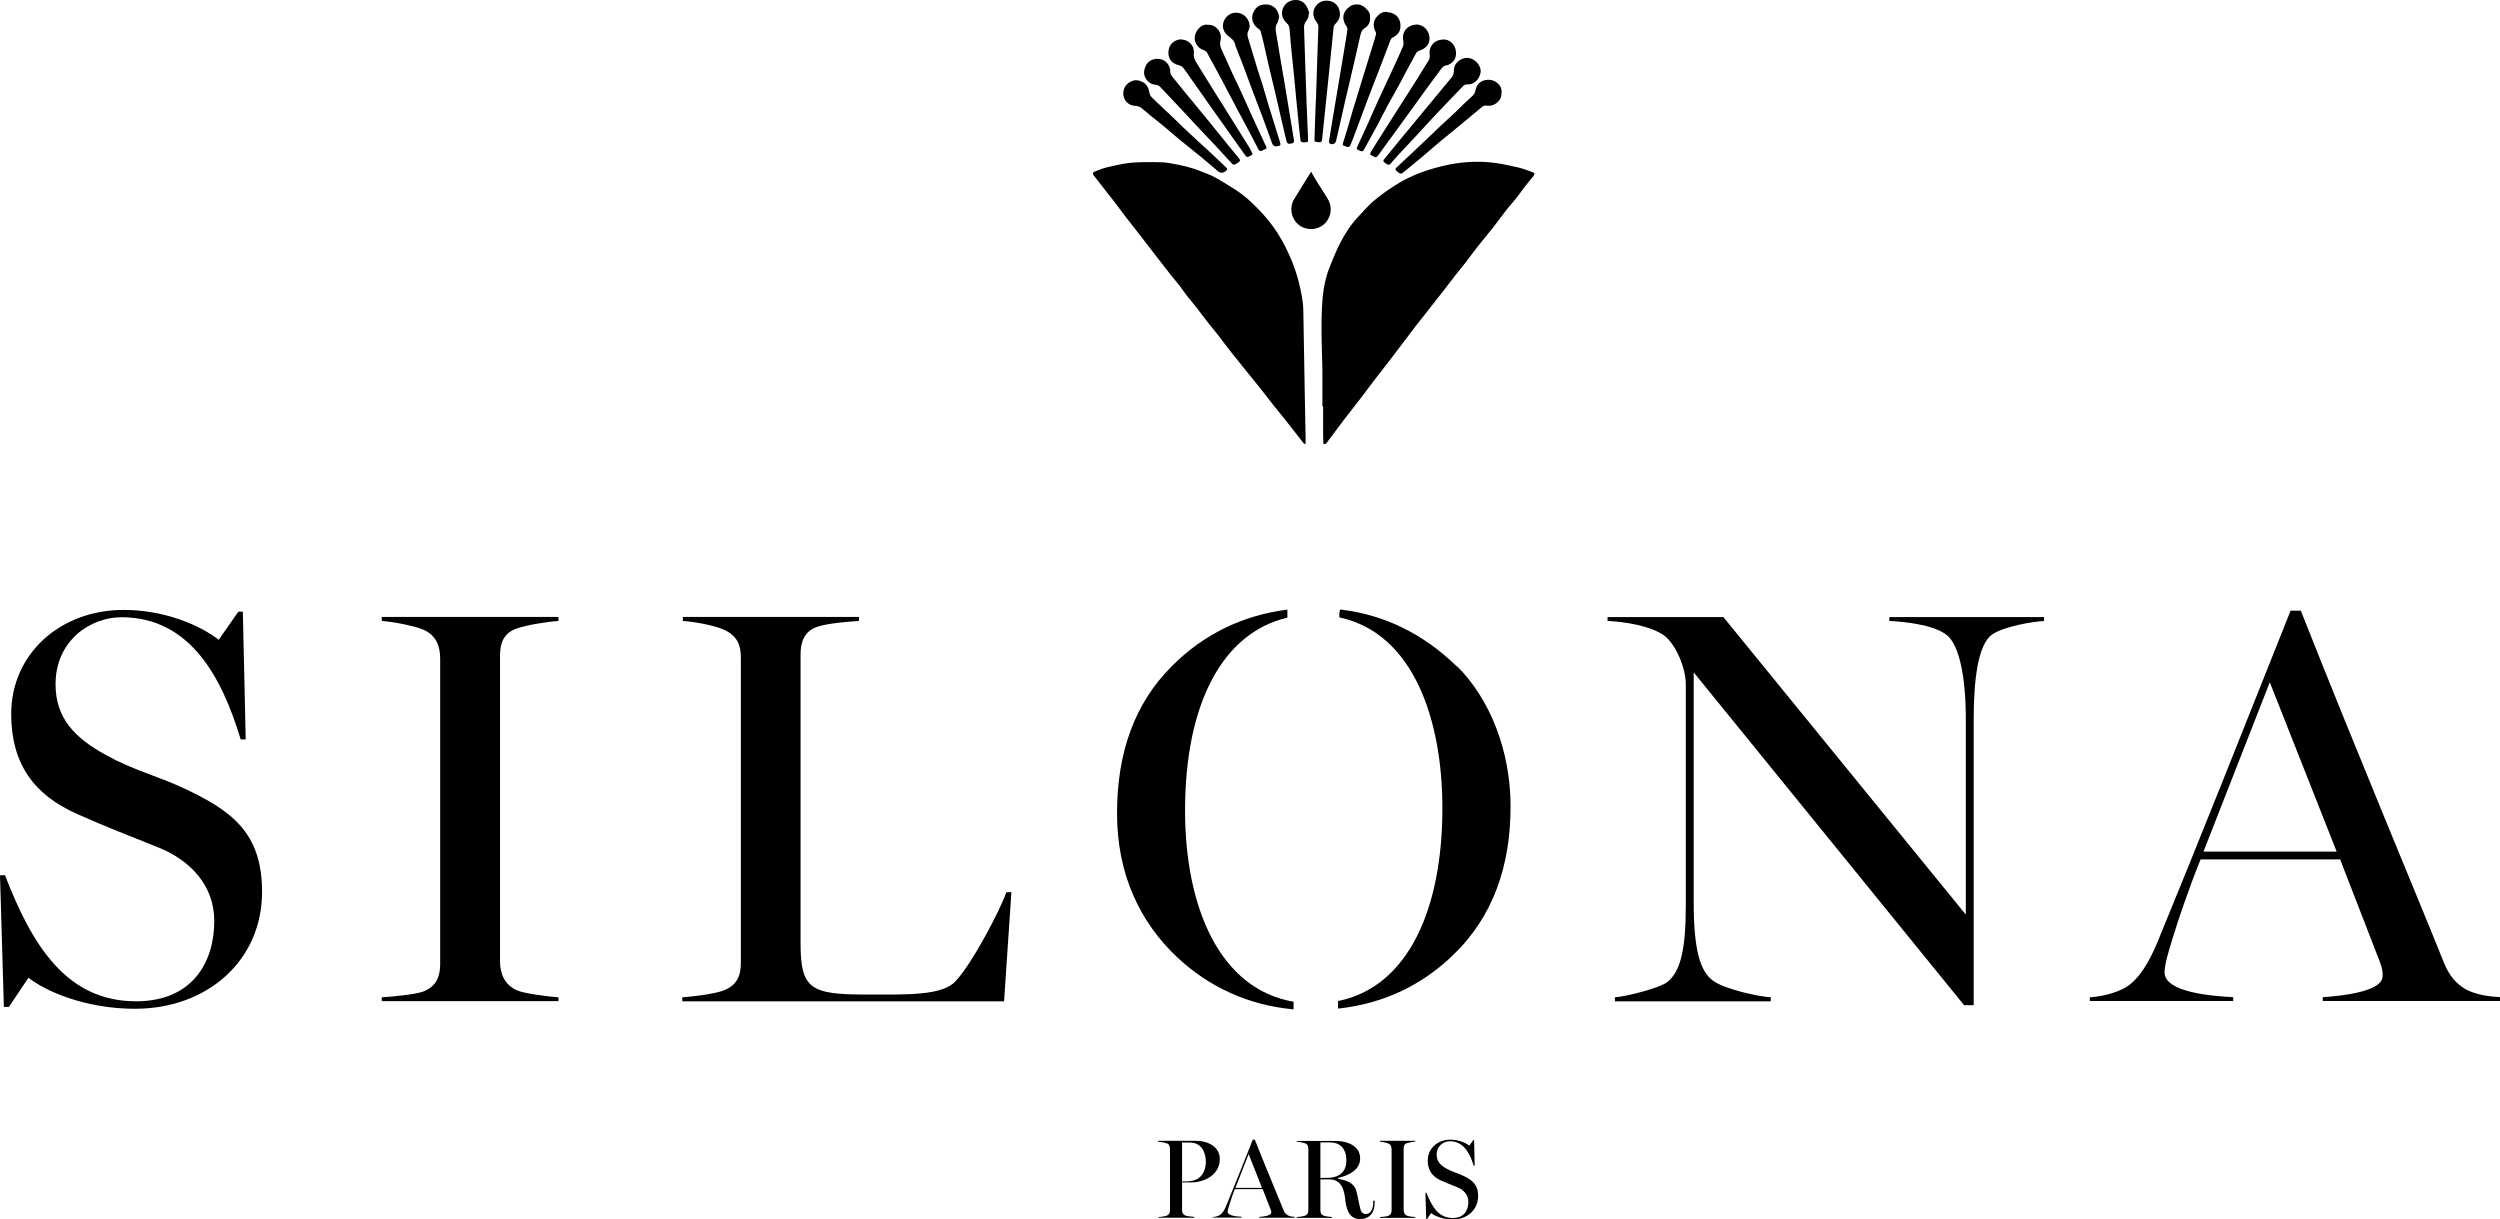 <?xml version="1.0" encoding="UTF-8"?>
<svg id="uuid-d3c2f12a-9ace-4fa9-97ab-74330978ccce" data-name="Calque 2" xmlns="http://www.w3.org/2000/svg" viewBox="0 0 10472.68 5108.4">
  <defs>
    <style>
      .uuid-b658a176-43bb-443e-a968-0ee9c8ab999c {
        stroke-width: 0px;
      }
    </style>
  </defs>
  <g id="uuid-2387f28c-f9ff-4f8b-8996-779ba7878c8a" data-name="Calque 1-2">
    <g>
      <path class="uuid-b658a176-43bb-443e-a968-0ee9c8ab999c" d="m5540.26,1701.88h2.4v111.83c0,13.83,0,27.06.6,40.88,0,2.4,1.8,5.41,3.01,6.01,2.4,0,5.41-.6,7.82-1.8,1.8-1.2,3.61-3.61,4.81-5.41,22.85-30.06,45.09-60.12,67.34-90.18,24.05-31.26,48.7-62.53,73.35-94.39,19.84-25.85,39.08-52.31,58.92-78.16,18.04-23.45,36.67-46.9,54.71-70.34,19.24-25.25,38.48-50.5,57.72-75.75,19.84-26.45,39.68-52.31,59.52-78.76,17.44-22.25,34.87-43.89,52.31-66.13,24.65-31.26,49.3-62.53,73.35-93.79,12.63-16.23,24.65-32.47,37.28-48.7,15.03-19.24,31.26-38.48,46.29-57.72,16.83-22.25,33.07-44.49,50.5-66.74,21.04-27.06,43.29-52.91,64.33-79.36,18.64-24.05,36.07-48.7,54.71-72.15,13.23-17.44,28.26-33.07,42.09-50.5,11.42-14.43,21.64-29.46,33.07-44.49,12.63-16.83,26.45-32.47,39.68-49.3,6.01-7.82,5.41-12.02-4.21-15.63-19.24-7.21-38.48-14.43-57.72-19.24-23.45-6.01-46.9-10.22-70.94-15.03-58.32-10.82-116.64-12.02-174.96-4.81-32.47,3.61-64.93,10.82-96.8,19.24-30.66,8.42-61.32,18.04-90.78,30.66-30.06,12.63-59.52,28.26-86.58,45.69-31.26,19.84-60.72,41.48-88.98,64.93-22.25,19.24-41.48,42.09-61.93,63.73-31.86,33.07-56.51,71.55-77.56,112.43-16.83,33.07-30.66,67.34-44.49,102.21-15.63,39.68-24.05,81.16-28.26,123.25-3.01,31.86-4.21,63.73-4.81,94.99-.6,32.47,0,64.93.6,97.4.6,42.69,3.01,84.77,3.01,127.46v138.88m-73.35,158.72s1.8-1.2,3.01-1.8v-27.06c-1.2-51.1-2.4-102.21-3.01-153.31-2.4-126.26-4.21-253.11-6.61-379.37-.6-40.28-9.62-79.96-19.24-119.04-15.03-60.72-39.68-118.44-69.74-173.15-22.25-40.28-49.3-77.56-80.56-111.83-34.87-37.88-70.94-73.35-114.23-101.01-28.86-18.64-57.72-36.67-87.78-52.91-18.04-10.22-38.48-16.83-57.72-24.65-40.88-17.44-83.57-25.85-126.86-33.67-20.44-3.61-42.09-4.81-63.13-4.81-36.07,0-71.55-.6-107.02,3.01-32.47,3.61-64.33,11.42-96.2,18.64-17.44,4.21-34.87,11.42-51.71,18.04-8.42,3.01-9.02,9.62-3.61,16.23,16.83,21.64,34.27,43.89,51.1,65.53,10.22,13.23,21.04,26.45,31.26,39.68,18.04,23.45,35.47,47.5,53.51,70.94,14.43,18.64,28.86,36.67,43.29,55.31,16.83,22.25,34.27,43.89,51.1,66.13,13.83,17.44,27.05,34.87,40.88,52.91,18.64,24.05,36.67,47.5,55.31,70.94,11.42,14.43,23.45,27.66,34.27,42.09,10.22,13.23,19.24,27.06,29.46,40.28,12.02,15.63,25.25,30.06,37.28,45.69,18.04,22.85,34.87,46.29,52.91,69.14,13.23,16.83,27.05,33.07,40.28,49.9,19.24,25.25,37.88,50.5,57.72,75.15,17.44,22.25,35.47,44.49,53.51,66.74,22.85,28.26,45.69,55.91,67.94,84.17,19.84,24.65,38.48,49.9,58.32,74.55,13.83,17.44,28.26,34.27,42.09,51.71,25.85,33.07,51.71,66.13,77.56,99.2,1.8,2.4,5.41,3.61,8.42,5.41m43.89-1440.53h0v4.81c-1.8,52.31-4.21,104.61-5.41,156.92,0,4.21,0,10.82,1.8,11.42,7.82,1.8,15.63,3.61,24.05,2.4,2.4,0,6.01-7.82,6.01-12.02,6.01-57.72,12.02-116.04,18.04-173.75,4.21-40.88,8.42-81.16,12.63-122.05,6.01-57.72,11.42-115.43,17.44-173.15.6-5.41,4.21-11.42,7.82-15.03,19.84-19.24,24.05-41.48,12.63-67.34-14.43-31.26-60.72-39.68-87.18-15.63-22.85,21.04-24.05,52.31-3.61,77.56,4.81,6.01,6.61,11.42,6.61,19.24-1.8,39.68-3.01,79.36-4.21,119.04-2.4,62.53-4.21,125.05-6.01,188.18m-720.26-117.84c.6,25.85,19.84,49.9,48.7,52.31,7.82.6,14.43,3.61,19.84,9.62,23.45,25.25,46.9,49.9,70.34,74.55,28.26,30.06,55.91,60.12,84.17,90.18,30.06,31.86,60.12,63.73,90.18,95.59,17.44,18.64,34.27,37.28,51.1,55.91,9.62,10.82,12.02,11.42,24.65,3.61,1.2-.6,2.4-1.8,4.21-2.4,10.82-7.82,11.42-10.82,3.01-21.04-15.03-18.04-30.06-36.07-45.09-54.71-25.25-31.26-49.9-62.53-75.15-93.19-22.25-27.05-44.49-54.11-66.74-81.16-27.66-33.67-55.91-67.34-82.97-101.61-7.21-9.02-16.23-16.83-16.23-30.66,0-31.26-24.65-54.11-54.11-53.51-34.87.6-52.31,24.05-55.91,56.51m1016.67-253.11c-16.83-1.2-31.26,7.82-42.09,21.04-15.03,18.04-15.63,39.08-5.41,60.12,1.8,3.61,3.61,7.82,3.01,11.42-2.4,10.22-5.41,19.84-8.42,30.06-11.42,36.67-22.85,73.95-34.27,111.23-12.63,39.68-24.65,79.96-36.67,119.64-6.01,18.64-11.42,37.28-17.44,55.91-7.21,25.25-14.43,49.9-21.64,75.15-6.61,22.25-13.83,43.89-20.44,66.13-.6,2.4-1.2,7.21,0,7.82,7.21,3.61,13.83,6.61,21.64,7.82,3.01,0,8.42-4.21,9.62-7.82,7.82-18.64,15.03-37.88,22.25-57.12,16.23-42.69,31.86-85.97,48.1-128.66,15.03-40.28,30.66-79.96,46.29-120.24,10.22-26.45,20.44-53.51,30.66-79.96,7.21-18.64,13.83-37.28,21.04-55.31,1.8-4.21,6.01-9.02,10.82-10.82,24.65-12.63,33.07-30.06,30.06-57.72-3.61-30.66-28.26-46.29-55.91-47.5m-327.67,4.21s1.8-.6,2.4-.6c-3.61-9.62-6.61-19.84-12.02-28.86-11.42-19.84-30.66-27.66-52.31-25.25-21.04,2.4-37.88,14.43-46.29,34.87-9.02,22.25-2.4,45.09,16.83,62.53,6.61,6.01,9.62,12.63,10.82,22.25,2.4,33.67,6.01,67.94,9.02,101.61,3.01,33.07,7.21,66.13,10.22,99.2,3.01,30.06,5.41,59.52,8.42,89.58,3.61,38.48,7.21,76.36,11.42,114.83,2.4,21.04,4.21,42.69,7.21,63.73,0,3.01,4.21,6.01,7.82,7.21,3.01,1.2,6.61,0,10.22,0,13.23-.6,13.83-1.2,13.23-14.43-1.8-49.3-4.21-98.6-6.01-147.9-2.4-63.13-4.81-126.86-6.61-189.99-1.2-42.69-2.4-85.97-4.21-128.66,0-9.62,1.8-17.44,7.82-25.25,7.82-9.62,12.63-21.04,12.02-34.27m-123.85,17.44c-1.8-27.66-20.44-51.1-48.1-54.11-28.86-3.01-48.7,7.21-60.72,34.27-10.82,24.65-.6,52.91,22.25,67.34,4.21,2.4,7.82,6.61,9.02,10.82,4.81,17.44,9.02,35.47,13.23,52.91,7.82,34.27,15.03,69.14,23.45,103.41,7.82,32.47,15.63,64.93,23.45,97.4,7.82,32.47,14.43,64.33,22.25,96.8,7.82,34.27,16.23,68.54,24.05,102.81,4.21,17.44,7.82,20.44,25.25,15.63,6.61-1.8,9.02-5.41,7.82-12.02-3.61-19.84-6.61-39.68-9.62-59.52-10.82-65.53-21.64-130.47-32.47-196-6.01-36.07-12.63-72.75-18.64-108.82-4.81-28.86-9.02-57.72-14.43-86.58-2.4-14.43-3.61-28.26,5.41-41.48,4.21-6.01,4.81-15.03,6.61-22.25m689,91.99c-42.69,0-61.93,34.87-57.72,61.93,1.8,12.02,0,21.64-7.21,30.66-3.01,4.21-6.01,9.02-8.42,13.23-22.25,36.07-44.49,72.15-67.34,107.62-27.66,43.89-56.51,87.78-84.17,131.67-16.83,26.45-33.07,52.91-49.9,78.76-9.62,15.63-19.24,30.66-28.86,46.9-1.8,3.01-4.21,10.22-3.01,10.82,7.21,4.81,14.43,9.02,22.25,11.42,3.01.6,8.42-4.21,11.42-8.42,22.25-30.06,43.89-60.72,66.13-90.78,30.06-41.48,60.72-83.57,90.78-125.05,14.43-19.84,28.86-40.28,43.29-60.12,19.24-25.85,38.48-52.31,57.72-78.16,8.42-11.42,16.23-22.85,32.47-23.45,2.4,0,4.81-1.8,6.61-3.01,20.44-9.62,33.07-29.46,27.66-59.52-4.81-25.85-25.85-45.09-51.1-45.09m-105.81-62.53c-46.29-.6-70.94,31.26-62.53,69.14,1.2,6.61,1.2,15.63-1.2,21.64-12.02,28.86-25.25,57.72-38.48,85.97-21.04,46.29-43.29,91.99-64.33,138.28-14.43,31.26-28.26,63.13-42.09,94.99-15.03,33.07-30.66,66.13-45.69,99.2-5.41,12.02-4.81,13.83,7.82,18.64,1.2,0,3.01,1.2,4.21,1.8,6.61,3.01,10.82,2.4,14.43-4.81,17.44-32.47,36.07-64.93,53.51-97.4,15.63-29.46,30.06-58.92,45.69-87.78,14.43-26.45,29.46-52.31,43.89-78.76,12.63-22.85,24.05-45.69,36.07-67.94,12.63-24.05,25.85-47.5,38.48-70.94,4.21-7.21,9.62-11.42,18.04-13.83,37.28-12.63,48.1-46.9,32.47-77.56-9.62-18.64-27.05-28.86-40.28-29.46m-706.44,4.21c-1.2-7.21-1.2-12.63-3.01-16.83-7.82-17.44-19.24-30.66-39.68-36.07-15.63-4.21-30.06-1.8-41.48,5.41-30.06,18.64-39.68,60.12-9.02,87.18,13.23,11.42,28.86,19.84,32.47,39.08.6,4.81,3.01,9.62,4.81,14.43,9.62,25.25,20.44,51.1,30.06,76.36,10.82,29.46,21.64,58.92,32.47,88.38,15.63,41.48,31.86,82.37,47.5,124.45,13.83,36.67,26.45,73.35,39.68,109.42q6.01,16.23,22.85,12.63c13.23-3.01,14.43-4.21,10.22-18.04-7.82-25.25-15.63-50.5-23.45-75.75-7.82-25.85-16.23-51.71-24.05-77.56-8.42-27.66-16.23-55.91-24.65-83.57-6.61-21.64-14.43-43.89-21.04-65.53-13.83-44.49-27.05-88.38-40.28-132.87-3.01-10.22-4.21-19.84,1.2-30.06,3.61-6.61,4.21-15.03,6.01-20.44m-177.36-5.41c-11.42-1.2-22.85,3.01-32.47,12.02-19.84,18.04-27.05,46.9-15.03,67.94,7.21,12.63,16.83,21.64,30.66,26.45,7.21,2.4,13.23,6.01,16.83,13.83,7.21,14.43,15.63,28.86,23.45,43.29,13.83,25.85,28.26,51.71,42.09,78.16,19.24,36.07,37.88,71.55,56.51,107.62,16.83,31.86,34.27,63.73,51.1,95.59,13.83,26.45,27.66,52.91,41.48,79.36,1.8,3.01,7.82,6.01,10.22,5.41,7.82-3.01,15.03-7.21,22.85-11.42,0,0,0-3.01-.6-4.21-1.2-3.01-2.4-6.61-4.21-9.62-18.64-40.28-37.28-80.56-55.91-120.85-13.83-30.06-26.45-60.12-40.28-89.58-14.43-31.86-29.46-63.13-44.49-94.99-13.83-30.06-27.66-60.12-40.88-90.18-6.01-13.23-11.42-25.25-6.61-42.09,8.42-31.86-16.23-68.54-54.71-66.13m1144.73,194.19c0-21.64-19.84-49.3-48.1-54.71-31.86-6.01-64.93,19.84-64.33,52.91,0,12.02-3.61,21.64-11.42,30.66-18.04,21.04-35.47,42.69-52.91,63.73-13.23,16.23-27.05,32.47-40.28,48.7-25.85,31.26-52.31,63.13-78.16,94.39-36.07,43.29-71.55,87.18-107.02,130.47-7.82,9.62-7.82,11.42,2.4,19.24,1.8,1.2,3.61,1.8,4.81,3.01,7.21,6.01,13.23,4.81,19.24-2.4,8.42-10.82,18.04-21.04,27.05-31.26,30.66-33.07,61.32-65.53,91.99-98.6,28.86-31.26,57.72-63.13,87.18-93.79,30.66-32.47,62.53-64.93,93.19-97.4,6.01-6.61,12.63-10.22,22.25-9.62,31.86.6,52.31-28.26,54.11-55.31m87.18,90.78c3.61-34.87-30.66-56.51-57.12-54.71-27.05,1.8-46.9,15.03-52.31,45.69-1.8,9.02-6.01,16.23-12.63,22.25-10.22,9.62-21.04,19.24-31.26,28.86-13.83,13.23-27.05,26.45-40.88,39.68-22.85,21.64-46.9,43.29-69.74,64.93-36.67,34.87-73.35,70.34-110.02,104.61-22.85,21.64-45.69,42.09-67.94,63.73-1.8,1.8-3.01,7.21-1.8,8.42,6.01,6.01,12.63,12.02,20.44,15.03,3.61,1.2,10.82-4.21,15.03-7.82,27.66-22.85,55.31-45.09,82.97-68.54,22.25-18.64,44.49-38.48,66.74-57.12,28.86-24.05,57.72-46.9,86.58-70.94,30.06-24.65,59.52-49.3,88.98-73.95,6.61-5.41,13.23-7.82,21.64-6.61,31.86,5.41,64.93-22.85,60.72-54.11m-1338.92-223.65c-25.85,0-48.7,16.23-54.11,40.28-7.82,34.27,7.82,60.72,42.69,68.54,6.01,1.2,13.23,5.41,17.44,10.22,13.83,18.04,25.85,36.67,39.08,55.31,21.64,30.66,43.29,60.72,64.33,91.39,16.83,23.45,33.67,46.9,49.9,70.34,13.23,18.64,26.45,36.67,39.08,55.31,22.85,31.86,45.69,64.33,68.54,96.2,1.8,3.01,7.21,6.01,9.62,5.41,7.21-2.4,14.43-6.01,19.84-11.42,1.2-1.2-3.61-9.62-6.01-14.43-1.2-2.4-2.4-5.41-3.61-7.82-33.07-53.51-66.74-106.42-99.8-159.92-15.03-24.05-30.06-48.7-45.69-72.75-25.85-41.48-51.71-83.57-77.56-125.05-8.42-13.23-15.03-25.85-13.23-43.89,3.61-30.66-22.85-57.12-51.71-56.51m789.4-93.79c3.01-18.64-9.62-30.06-22.25-41.48-15.03-14.43-43.29-16.23-60.72-4.21-33.07,22.85-36.07,55.31-15.03,84.17,3.01,3.61,4.21,10.22,3.61,15.03-1.8,14.43-4.21,28.26-6.61,42.69-6.01,34.87-11.42,70.34-17.44,105.21-12.63,76.36-25.85,152.71-38.48,229.07-4.81,29.46-9.62,58.92-14.43,88.38,0,3.01,0,6.61,1.2,8.42,9.62,9.02,25.25,4.21,28.26-8.42,4.21-17.44,7.82-34.87,12.02-52.31,8.42-36.67,16.23-73.35,24.65-109.42,7.82-34.87,16.23-69.74,24.65-104.61,8.42-35.47,16.83-70.94,24.65-106.42,5.41-22.85,10.22-46.29,15.63-69.14,3.01-12.02,5.41-23.45,18.64-31.26,15.63-9.62,24.05-24.65,22.25-45.09m-977.59,371.55c5.41,1.8,12.02,1.8,16.23,5.41,13.23,9.62,25.25,21.04,37.88,31.26,22.25,18.04,44.49,35.47,66.13,53.51,19.84,16.83,39.68,34.27,59.52,50.5,31.26,25.25,62.53,50.5,93.79,75.75,22.85,18.64,44.49,37.88,66.74,56.51q15.63,12.63,31.86,0c8.42-6.61,9.02-9.62,1.2-16.83-20.44-19.24-40.88-39.08-61.32-58.32-30.06-27.66-60.12-55.31-90.18-82.97-21.04-19.24-40.88-39.08-61.32-58.92-33.07-31.26-66.74-62.53-99.2-94.39-4.21-4.21-6.61-10.82-7.82-16.23-3.01-19.84-10.82-36.67-28.26-45.69-14.43-7.21-30.66-11.42-48.1-3.01-18.04,8.42-29.46,22.25-32.47,41.48-5.41,35.47,19.84,62.53,55.91,61.32m729.88,276.56c-2.4,3.01-3.61,4.81-4.21,6.01-22.25,35.47-43.89,71.55-66.13,107.02-25.85,42.09-9.02,98.6,35.47,119.04,34.27,15.03,73.95,6.61,97.4-21.04,24.05-28.86,26.45-67.94,6.01-100.4-16.83-26.45-33.67-52.91-49.9-79.36-6.01-9.62-11.42-19.84-18.04-31.86"/>
      <g>
        <path class="uuid-b658a176-43bb-443e-a968-0ee9c8ab999c" d="m119.64,4095.34l-82.37,122.65h-21.04L0,3666.67h21.04c113.03,292.19,256.72,527.87,548.92,527.87,233.27,0,327.67-160.53,327.67-336.68,0-143.69-94.39-251.91-235.68-308.43-134.07-54.11-205.02-79.96-337.29-138.88-181.57-79.96-277.76-209.83-277.76-419.65,0-249.51,202.61-435.89,471.36-435.89,167.14,0,315.64,61.32,398.01,125.05l82.37-117.84h18.64l12.02,535.09h-21.04c-77.56-256.72-209.83-511.64-499.62-511.64-129.26,0-275.96,96.8-275.96,280.77,0,143.69,82.37,226.06,212.23,297,115.43,63.73,214.64,87.18,320.45,136.48,202.61,94.39,332.48,186.38,332.48,435.89,0,287.38-228.46,490-532.68,490-207.42,0-374.56-73.35-445.51-129.86"/>
        <path class="uuid-b658a176-43bb-443e-a968-0ee9c8ab999c" d="m1599.25,4177.71c42.69-2.4,141.29-12.02,171.95-23.45,56.51-21.04,72.75-63.73,72.75-115.43v-1279.4c0-51.71-16.23-99.2-72.75-122.65-40.28-16.23-129.26-33.07-171.95-35.47v-16.83h740.1v16.83c-42.69,2.4-129.86,16.23-171.95,30.66-58.92,18.64-72.75,63.73-72.75,115.43v1279.4c0,51.71,18.64,99.2,72.75,122.65,28.26,12.02,129.86,25.85,171.95,28.26v16.23h-740.1v-16.23Z"/>
        <path class="uuid-b658a176-43bb-443e-a968-0ee9c8ab999c" d="m2858.21,4177.71c42.69-2.4,136.48-14.43,171.95-28.26,56.51-21.04,73.35-61.32,73.35-115.43v-1279.4c0-51.71-14.43-91.99-73.35-117.84-42.69-18.64-127.46-33.07-169.54-35.47v-16.83h737.7v16.83c-42.69,2.4-129.86,9.62-171.95,23.45-58.92,18.64-72.75,66.13-72.75,117.84v1209.06c0,192.99,42.69,214.64,280.17,214.64,164.73,0,310.83,4.81,367.35-54.11,70.94-73.35,190.59-304.22,214.64-374.56h21.04l-30.66,456.93h-1347.94v-16.83Z"/>
        <path class="uuid-b658a176-43bb-443e-a968-0ee9c8ab999c" d="m6103,2791.89c-147.3-143.09-310.83-217.64-489.39-238.69-1.2,5.41-1.8,10.22-3.01,15.63v17.44c312.03,66.74,431.68,431.08,431.68,799.62,0,417.25-140.69,747.92-437.09,807.44v31.86c192.39-21.04,349.91-98.6,477.37-220.05,174.35-164.73,245.3-381.78,245.3-627.07,0-230.87-84.77-447.91-223.65-586.79"/>
        <path class="uuid-b658a176-43bb-443e-a968-0ee9c8ab999c" d="m5419.41,4196.35c-309.03-52.31-455.12-393.8-455.12-801.43,0-452.12,160.53-745.51,428.67-807.44v-33.67c-184.58,22.85-351.11,102.21-485.19,238.08-153.31,153.31-228.46,358.33-228.46,615.05s96.8,456.93,251.91,603.03c135.27,126.86,303.02,202.01,487.59,218.24v-31.86h.6Z"/>
        <path class="uuid-b658a176-43bb-443e-a968-0ee9c8ab999c" d="m7095.02,2815.94v963.76c0,202.61,28.26,289.79,79.96,327.67,49.3,37.88,200.21,68.54,242.89,70.34v16.83h-652.93v-16.83c42.69-2.4,186.38-37.88,219.45-63.73,56.51-45.09,77.56-138.88,77.56-322.86v-923.48c0-68.54-40.28-164.73-87.18-202.61-56.51-44.49-176.76-61.32-240.49-63.73v-16.23h485.19l1015.46,1246.33v-820.07c0-169.54-25.85-308.43-79.96-351.11-56.51-45.09-186.38-56.51-240.49-58.92v-16.23h648.12v16.23c-42.69,2.4-164.74,21.04-217.04,56.51-61.32,42.09-77.56,197.8-77.56,353.52v1199.44h-40.28l-1133.3-1394.83h.6Z"/>
        <path class="uuid-b658a176-43bb-443e-a968-0ee9c8ab999c" d="m8754.39,4177.71c44.49-2.4,105.81-16.23,148.5-40.28,56.51-33.07,99.2-105.82,134.07-188.78,167.14-405.22,379.37-940.31,558.53-1390.63h42.69c240.49,607.84,506.83,1242.12,594.01,1460.97,18.64,46.9,40.28,91.99,96.8,125.05,42.69,23.45,99.2,30.66,143.69,33.07v16.23h-742.51v-16.23c82.37-4.81,238.08-23.45,249.51-79.96,4.81-21.04-2.4-46.9-9.62-66.13l-167.14-431.08h-584.39c-44.49,108.22-96.8,261.53-117.84,332.48-16.23,51.71-33.07,108.22-33.07,141.29,0,84.77,205.02,99.2,287.38,103.41v16.23h-600.62v-16.23.6Zm1034.1-610.24l-280.17-709.44-277.76,709.44h558.53-.6Z"/>
      </g>
      <g>
        <path class="uuid-b658a176-43bb-443e-a968-0ee9c8ab999c" d="m4852.46,5098.18c8.42,0,27.66-3.01,34.27-5.41,11.42-4.21,14.43-13.23,14.43-23.45v-256.12c0-10.22-3.01-20.44-14.43-24.05-12.02-3.61-27.66-6.01-36.07-6.61v-3.61h158.12c55.91,0,101.01,27.66,101.01,76.35,0,64.33-60.72,98-121.45,98h-36.67v115.43c0,10.22,3.61,19.24,14.43,23.45,6.01,2.4,25.25,4.81,37.28,5.41v3.61h-150.31v-3.61l-.6.6Zm122.05-149.7c67.94,0,76.96-58.32,76.96-80.56,0-35.47-14.43-81.77-67.94-81.77h-31.86v162.93h22.85v-.6Z"/>
        <path class="uuid-b658a176-43bb-443e-a968-0ee9c8ab999c" d="m5079.72,5098.18c9.02,0,21.04-3.01,29.46-7.82,11.42-6.61,19.84-21.04,27.05-37.88,33.67-81.16,75.75-188.18,111.83-278.37h8.42c48.1,121.45,101.61,248.3,119.04,292.19,3.61,9.62,7.82,18.64,19.24,24.65,8.42,4.81,19.84,6.01,28.86,6.61v3.61h-148.5v-3.61c16.23-.6,47.5-4.81,49.9-16.23,1.2-4.21,0-9.62-1.8-13.23l-33.67-86.58h-116.64c-9.02,21.64-19.24,52.31-23.45,66.74-3.61,10.22-6.61,21.64-6.61,28.26,0,16.83,40.88,19.84,57.72,20.44v3.61h-120.24v-3.61l-.6,1.2Zm206.82-122.05l-55.91-141.89-55.31,141.89h111.83-.6Z"/>
        <path class="uuid-b658a176-43bb-443e-a968-0ee9c8ab999c" d="m5635.85,5027.24c-4.81-37.28-12.63-86.58-67.34-86.58h-37.28v128.66c0,10.82,3.01,19.24,14.43,23.45,6.01,2.4,25.85,4.81,34.27,5.41v3.61h-147.9v-3.61c8.42,0,27.66-3.01,34.27-5.41,11.42-4.21,14.43-12.63,14.43-23.45v-256.72c0-10.22-3.01-19.84-14.43-23.45-8.42-3.01-25.25-6.01-34.27-6.61v-3.01h164.73c47.5,0,101.01,21.04,101.01,72.75s-53.51,73.35-91.99,81.77v4.81c29.46,3.61,66.13,14.43,75.75,49.3,7.21,25.85,10.82,52.31,16.83,75.15,5.41,21.04,16.83,22.25,24.05,22.25,16.83,0,30.06-16.83,30.06-48.7v-7.21h6.01v7.21c0,43.89-21.04,69.74-61.32,69.74-37.88,0-55.31-26.45-61.93-79.96m-74.55-92.59c41.48,0,79.36-18.64,79.36-72.75s-31.26-75.75-67.34-75.75h-41.48v148.5h29.46Z"/>
        <path class="uuid-b658a176-43bb-443e-a968-0ee9c8ab999c" d="m5780.75,5098.18c8.42,0,28.26-2.4,34.27-4.81,11.42-4.21,14.43-12.63,14.43-22.85v-256.12c0-10.22-3.01-19.84-14.43-24.65-7.82-3.61-25.85-6.61-34.27-7.21v-3.61h147.9v3.61c-8.42,0-25.85,3.61-34.27,6.01-12.02,3.61-14.43,12.63-14.43,23.45v256.12c0,10.22,3.61,19.84,14.43,24.65,5.41,2.4,25.85,5.41,34.27,5.41v3.61h-147.9s0-3.61,0-3.61Z"/>
        <path class="uuid-b658a176-43bb-443e-a968-0ee9c8ab999c" d="m5994.78,5081.95l-16.23,24.65h-4.21l-3.01-110.02h4.21c22.85,58.32,51.1,105.82,110.02,105.82,46.9,0,65.53-31.86,65.53-67.34,0-28.86-18.64-50.5-46.9-61.93-27.05-10.82-40.88-16.23-67.34-27.66-36.07-16.23-55.91-42.09-55.91-84.17,0-49.9,40.88-87.18,94.39-87.18,33.67,0,63.13,12.02,79.96,25.25l16.23-23.45h3.61l2.4,107.02h-4.21c-15.63-51.1-42.09-102.21-99.8-102.21-25.85,0-55.31,19.24-55.31,55.91,0,28.86,16.23,45.09,42.69,59.52,22.85,12.63,42.69,17.44,64.33,27.05,40.28,18.64,66.74,37.28,66.74,87.18,0,57.72-45.69,98-106.42,98-41.48,0-75.15-14.43-88.98-25.85"/>
      </g>
    </g>
  </g>
</svg>